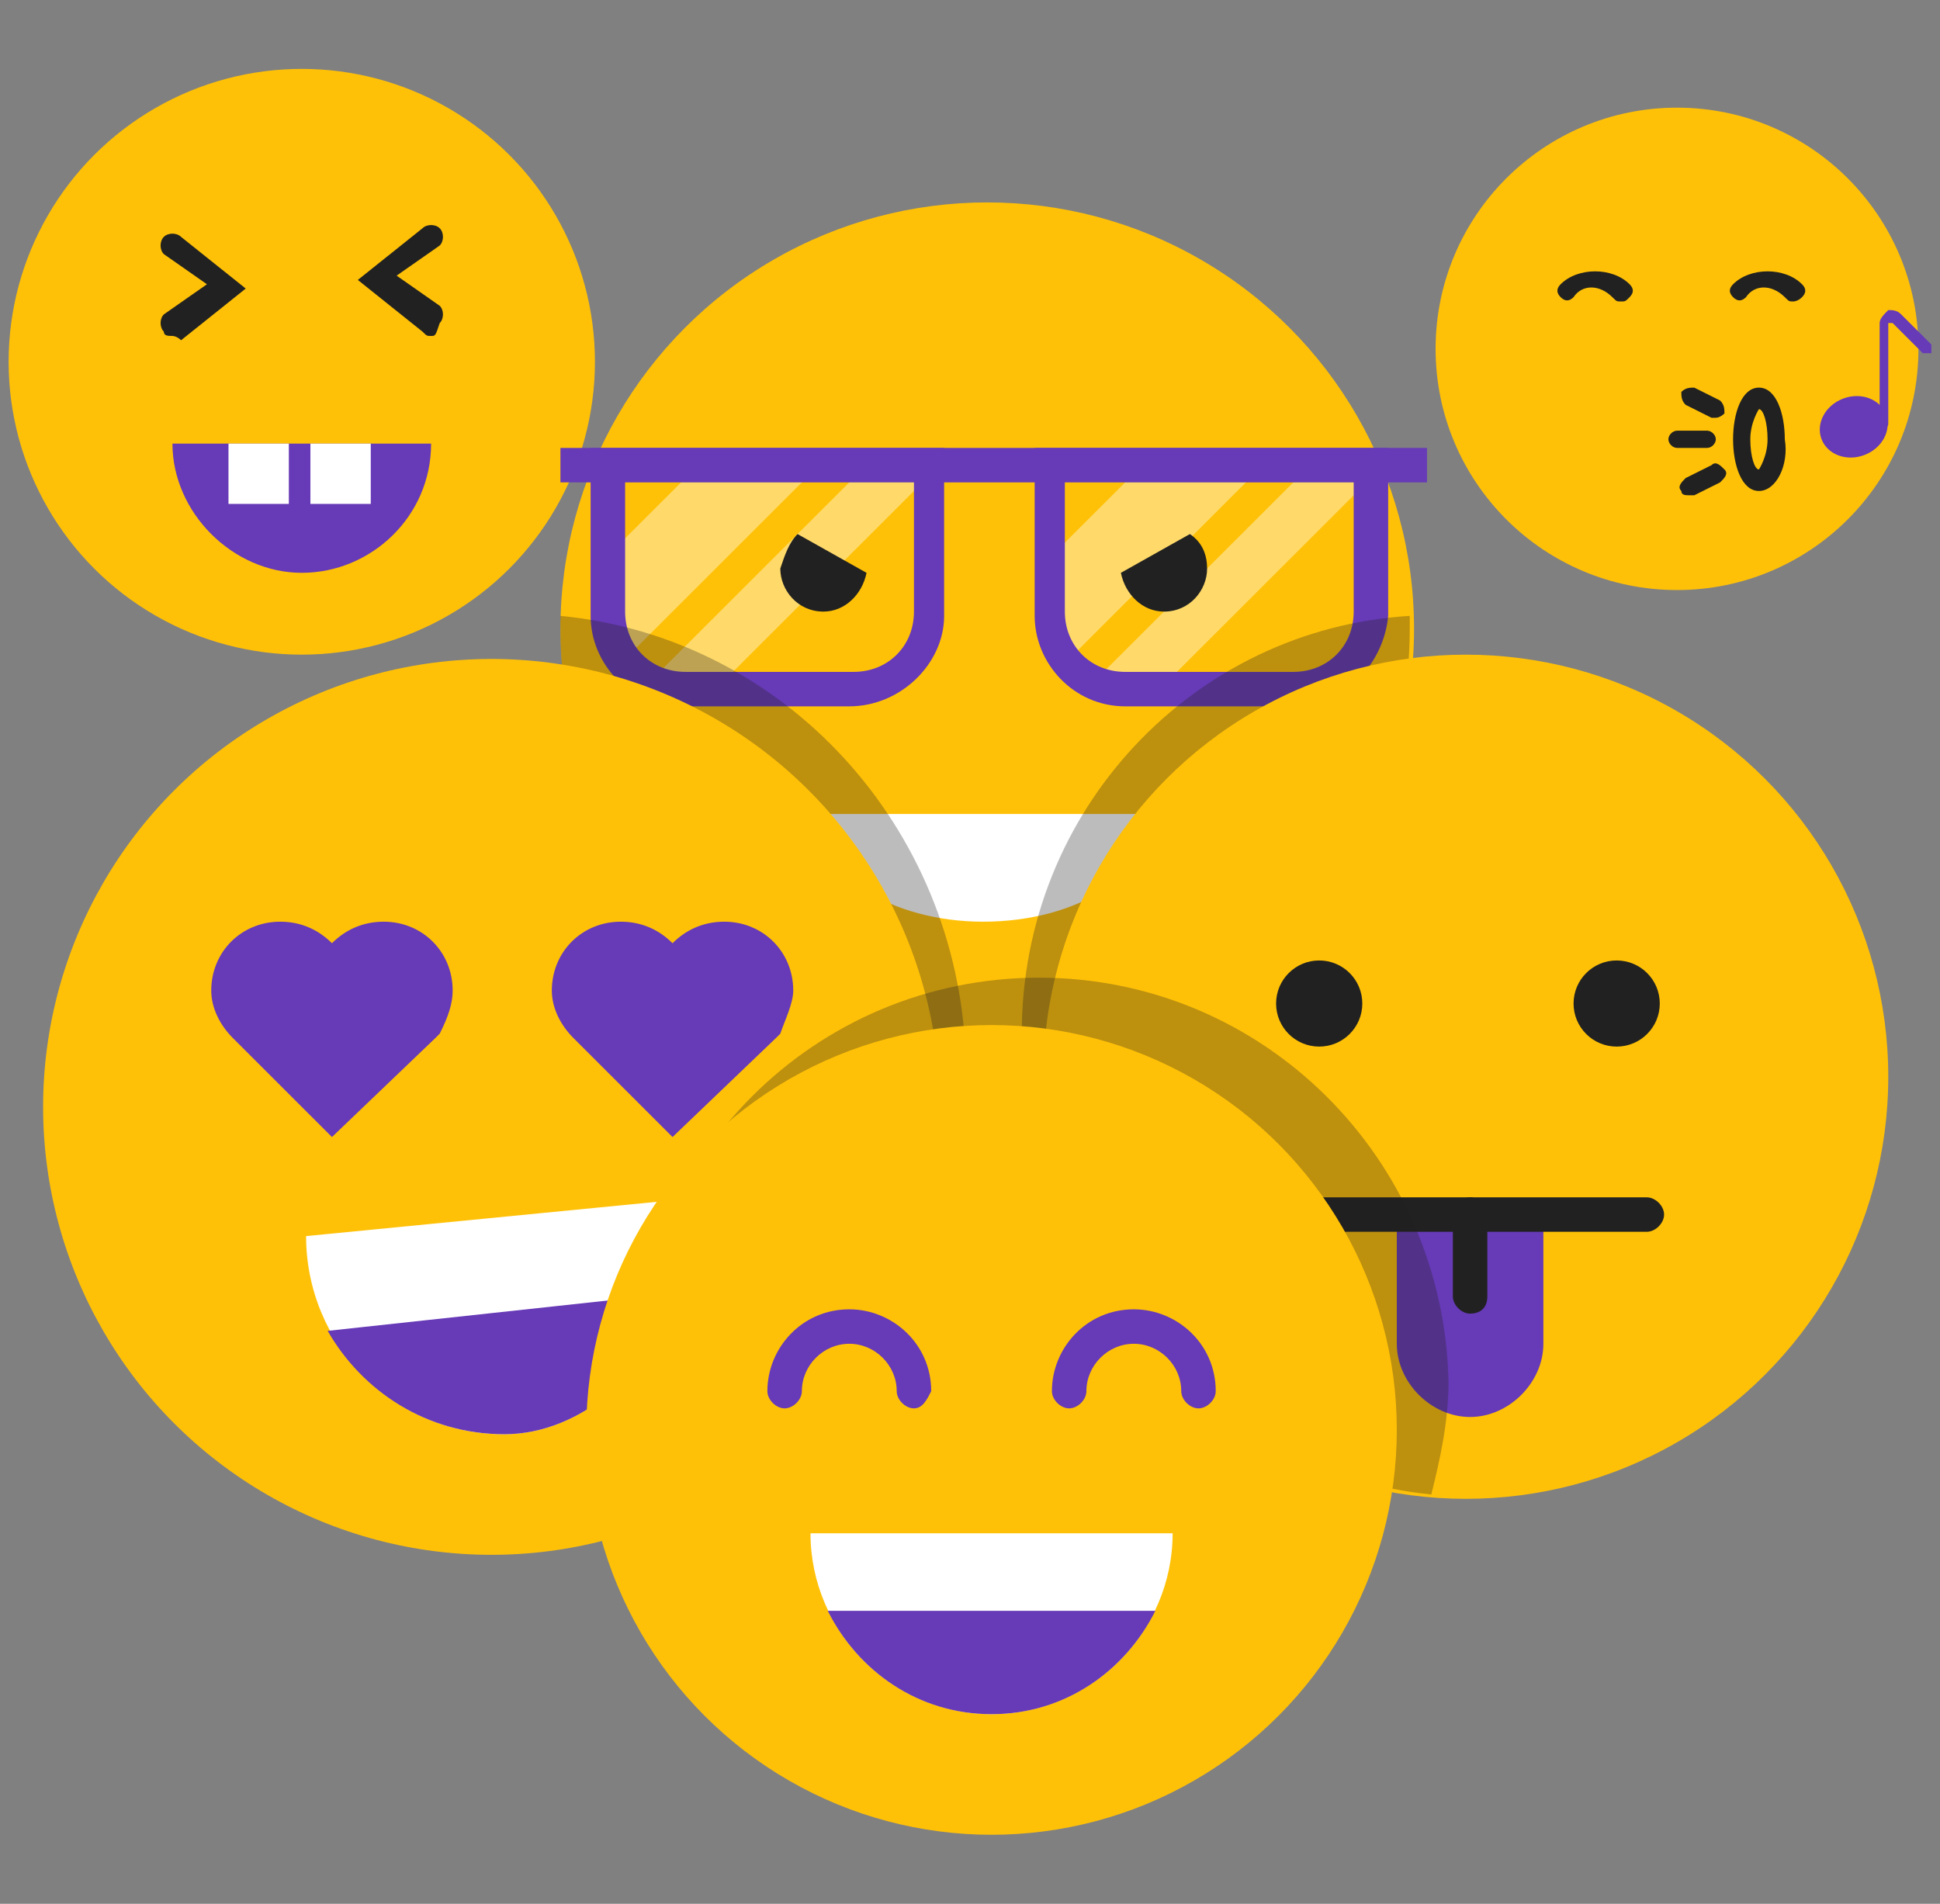 <?xml version="1.0" encoding="UTF-8"?>
<svg width="162px" height="159px" viewBox="0 0 162 159" version="1.1" xmlns="http://www.w3.org/2000/svg" xmlns:xlink="http://www.w3.org/1999/xlink">
    <rect x="0" y="0" width="162" height="159" fill="#808080" stroke="none"/>
    <title>SubType_02_Emoji</title>
    <g id="页面-1" stroke="none" stroke-width="1" fill="none" fill-rule="evenodd">
        <g id="SubType_02_Emoji" fill-rule="nonzero">
            <g id="XMLID_1278_" transform="translate(0.72, 5.755)">
                <g id="XMLID_2383_">
                    <g id="XMLID_2390_" fill="#FFC107">
                        <ellipse id="XMLID_1254_" cx="24.48" cy="24.46" rx="24.48" ry="24.46"></ellipse>
                    </g>
                    <g id="XMLID_2389_" transform="translate(13.68, 31.295)" fill="#673AB7">
                        <path d="M21.6,0 C21.6,6.115 16.56,10.791 10.8,10.791 C5.04,10.791 0,5.755 0,0 L21.6,0 Z" id="XMLID_1253_"></path>
                    </g>
                    <g id="XMLID_2388_" transform="translate(12.69, 13.759)" fill="#212121">
                        <path d="M0.99,8.543 C0.63,8.543 0.27,8.543 0.27,8.183 C-0.09,7.824 -0.09,7.104 0.27,6.745 L3.87,4.227 L0.27,1.709 C-0.09,1.349 -0.09,0.629 0.27,0.27 C0.63,-0.09 1.35,-0.09 1.71,0.27 L7.11,4.586 L1.71,8.903 C1.35,8.543 0.99,8.543 0.99,8.543 Z" id="XMLID_1190_"></path>
                    </g>
                    <g id="XMLID_2387_" transform="translate(29.16, 13.04)" fill="#212121">
                        <path d="M6.12,9.263 C5.76,9.263 5.76,9.263 5.4,8.903 L0,4.586 L5.4,0.27 C5.76,-0.09 6.48,-0.09 6.84,0.27 C7.2,0.629 7.2,1.349 6.84,1.709 L3.24,4.227 L6.84,6.745 C7.2,7.104 7.2,7.824 6.84,8.183 C6.48,9.263 6.48,9.263 6.12,9.263 Z" id="XMLID_1186_"></path>
                    </g>
                    <g id="XMLID_2386_" transform="translate(18.36, 31.295)" fill="#FFFFFF">
                        <rect id="XMLID_1252_" x="0" y="0" width="5.04" height="5.036"></rect>
                    </g>
                    <g id="XMLID_2385_" transform="translate(25.2, 31.295)" fill="#FFFFFF">
                        <rect id="XMLID_1251_" x="0" y="0" width="5.04" height="5.036"></rect>
                    </g>
                </g>
                <g id="XMLID_2391_" transform="translate(46.08, 11.151)">
                    <g id="XMLID_2405_" fill="#FFC107">
                        <ellipse id="XMLID_1260_" cx="35.64" cy="35.611" rx="35.64" ry="35.611"></ellipse>
                    </g>
                    <g id="XMLID_2404_" opacity="0.4" transform="translate(3.96, 21.942)" fill="#FFFFFF">
                        <path d="M7.56,0 L0,7.554 L0,11.87 C0,13.309 0.72,14.748 1.44,16.187 L17.64,0 L7.56,0 Z" id="XMLID_1250_"></path>
                    </g>
                    <g id="XMLID_2403_" opacity="0.4" transform="translate(7.56, 21.942)" fill="#FFFFFF">
                        <path d="M3.24,18.705 L5.4,18.705 L23.04,1.079 L23.04,0 L18,0 L0,17.986 C0.72,18.345 1.8,18.705 3.24,18.705 Z" id="XMLID_1248_"></path>
                    </g>
                    <g id="XMLID_2402_" opacity="0.4" transform="translate(41.04, 21.942)" fill="#FFFFFF">
                        <path d="M7.56,0 L0,7.554 L0,11.87 C0,13.309 0.72,14.748 1.44,16.187 L17.64,0 L7.56,0 Z" id="XMLID_1246_"></path>
                    </g>
                    <g id="XMLID_2401_" opacity="0.4" transform="translate(44.64, 21.942)" fill="#FFFFFF">
                        <path d="M3.24,18.705 L5.4,18.705 L23.04,1.079 L23.04,0 L18,0 L0,17.986 C1.08,18.345 2.16,18.705 3.24,18.705 Z" id="XMLID_1163_"></path>
                    </g>
                    <g id="XMLID_2400_" transform="translate(2.52, 20.504)" fill="#673AB7">
                        <path d="M21.6,21.583 L7.56,21.583 C3.24,21.583 0,17.986 0,14.029 L0,0 L29.52,0 L29.52,14.029 C29.52,17.986 25.92,21.583 21.6,21.583 Z M2.88,2.518 L2.88,13.669 C2.88,16.547 5.04,18.705 7.92,18.705 L21.96,18.705 C24.84,18.705 27,16.547 27,13.669 L27,2.518 L2.88,2.518 Z" id="XMLID_1240_"></path>
                    </g>
                    <g id="XMLID_2399_" transform="translate(39.6, 20.504)" fill="#673AB7">
                        <path d="M21.6,21.583 L7.56,21.583 C3.24,21.583 0,17.986 0,14.029 L0,0 L29.52,0 L29.52,14.029 C29.16,17.986 25.92,21.583 21.6,21.583 Z M2.52,2.518 L2.52,13.669 C2.52,16.547 4.68,18.705 7.56,18.705 L21.6,18.705 C24.48,18.705 26.64,16.547 26.64,13.669 L26.64,2.518 L2.52,2.518 Z" id="XMLID_1233_"></path>
                    </g>
                    <g id="XMLID_2398_" transform="translate(0, 20.504)" fill="#673AB7">
                        <rect id="XMLID_1203_" x="0" y="0" width="72.36" height="2.878"></rect>
                    </g>
                    <g id="XMLID_2397_" transform="translate(21.24, 51.079)" fill="#FFFFFF">
                        <path d="M28.08,0 C28.08,5.036 21.96,8.993 14.04,8.993 C6.48,8.993 0,5.036 0,0 L28.08,0 Z" id="XMLID_1258_"></path>
                    </g>
                    <g id="XMLID_2395_" transform="translate(46.8, 27.698)" fill="#212121">
                        <path d="M5.76,0 L0,3.237 C0.36,5.036 1.8,6.475 3.6,6.475 C5.76,6.475 7.2,4.676 7.2,2.878 C7.2,1.799 6.84,0.719 5.76,0 Z" id="XMLID_1256_"></path>
                    </g>
                    <g id="XMLID_2393_" transform="translate(18.36, 27.698)" fill="#212121">
                        <path d="M1.44,0 L7.2,3.237 C6.84,5.036 5.4,6.475 3.6,6.475 C1.44,6.475 0,4.676 0,2.878 C0.36,1.799 0.72,0.719 1.44,0 Z" id="XMLID_1255_"></path>
                    </g>
                </g>
                <path d="M84.6,80.575 C84.6,81.295 84.6,81.655 84.6,82.374 C102.96,80.575 117,65.468 117,46.763 C117,46.403 117,46.043 117,45.683 C99,46.763 84.6,61.87 84.6,80.575 Z" id="XMLID_1185_" fill="#231F20" opacity="0.3"></path>
                <g id="XMLID_2368_" transform="translate(86.4, 48.921)">
                    <g id="XMLID_2375_" fill="#FFC107">
                        <ellipse id="XMLID_1196_" cx="35.28" cy="35.252" rx="35.28" ry="35.252"></ellipse>
                    </g>
                    <g id="XMLID_2374_" transform="translate(19.44, 25.54)" fill="#212121">
                        <ellipse id="XMLID_1195_" cx="3.6" cy="3.597" rx="3.6" ry="3.597"></ellipse>
                    </g>
                    <g id="XMLID_2373_" transform="translate(44.28, 25.54)" fill="#212121">
                        <ellipse id="XMLID_1194_" cx="3.6" cy="3.597" rx="3.6" ry="3.597"></ellipse>
                    </g>
                    <g id="XMLID_2370_" transform="translate(29.52, 45.324)">
                        <g id="XMLID_2372_" transform="translate(0, 1.439)" fill="#673AB7">
                            <path d="M0,0 L0,10.791 C0,14.029 2.88,16.906 6.12,16.906 L6.12,16.906 C9.36,16.906 12.24,14.029 12.24,10.791 L12.24,0 L0,0 Z" id="XMLID_1193_"></path>
                        </g>
                        <g id="XMLID_2371_" transform="translate(4.32, 0)" fill="#212121">
                            <path d="M1.8,9.712 C1.08,9.712 0.36,8.993 0.36,8.273 L0.36,1.439 C0.36,0.719 1.08,0 1.8,0 C2.52,0 3.24,0.719 3.24,1.439 L3.24,8.273 C3.24,9.353 2.52,9.712 1.8,9.712 Z" id="XMLID_1181_"></path>
                        </g>
                    </g>
                    <g id="XMLID_2369_" transform="translate(19.44, 44.964)" fill="#212121">
                        <path d="M30.96,3.237 L1.44,3.237 C0.72,3.237 0,2.518 0,1.799 C0,1.079 0.72,0.36 1.44,0.36 L30.96,0.36 C31.68,0.36 32.4,1.079 32.4,1.799 C32.4,2.518 31.68,3.237 30.96,3.237 Z" id="XMLID_1176_"></path>
                    </g>
                </g>
                <path d="M46.08,45.683 C46.08,46.043 46.08,46.403 46.08,46.763 C46.08,65.827 60.84,81.295 79.92,82.374 C79.2,63.309 64.8,47.482 46.08,45.683 Z" id="XMLID_1197_" fill="#231F20" opacity="0.3"></path>
                <g id="XMLID_2361_" transform="translate(2.88, 49.281)">
                    <g id="XMLID_2367_" fill="#FFC107">
                        <ellipse id="XMLID_1192_" cx="37.44" cy="37.41" rx="37.44" ry="37.41"></ellipse>
                    </g>
                    <g id="XMLID_2366_" transform="translate(21.96, 44.964)" fill="#FFFFFF">
                        <path d="M33.12,0 C33.12,9.353 25.56,19.784 16.56,19.784 C7.2,19.784 0,12.23 0,3.237 L33.12,0 Z" id="XMLID_1191_"></path>
                    </g>
                    <path d="M23.76,56.115 C26.64,61.151 32.04,64.748 38.52,64.748 C45,64.748 50.76,59.352 53.64,52.878 L23.76,56.115 Z" id="XMLID_1182_" fill="#673AB7"></path>
                    <g id="XMLID_2363_" transform="translate(14.04, 21.942)" fill="#673AB7">
                        <path d="M20.16,5.755 C20.16,2.518 17.64,0 14.4,0 C12.6,0 11.16,0.719 10.08,1.799 C9,0.719 7.56,0 5.76,0 C2.52,0 0,2.518 0,5.755 C0,7.194 0.72,8.633 1.8,9.712 L10.08,17.986 L18.72,9.712 C18.72,9.712 19.08,9.353 19.08,9.353 C19.8,7.914 20.16,6.835 20.16,5.755 Z" id="XMLID_1189_"></path>
                    </g>
                    <g id="XMLID_2362_" transform="translate(42.48, 21.942)" fill="#673AB7">
                        <path d="M20.16,5.755 C20.16,2.518 17.64,0 14.4,0 C12.6,0 11.16,0.719 10.08,1.799 C9,0.719 7.56,0 5.76,0 C2.52,0 0,2.518 0,5.755 C0,7.194 0.72,8.633 1.8,9.712 L10.08,17.986 L18.72,9.712 C18.72,9.712 19.08,9.353 19.08,9.353 C19.44,8.273 20.16,6.835 20.16,5.755 Z" id="XMLID_903_"></path>
                    </g>
                </g>
                <path d="M86.04,75.899 C67.32,75.899 52.2,91.007 52.2,109.712 C52.2,113.669 52.92,117.626 54.36,121.223 C68.04,115.827 78.12,102.158 78.12,86.331 C78.12,84.892 78.12,83.453 77.76,82.014 C79.2,82.014 80.64,82.374 82.08,82.374 C83.88,82.374 85.68,82.374 87.12,82.014 C87.12,82.734 87.12,83.453 87.12,84.173 C87.12,102.518 101.16,117.266 118.8,119.065 C119.52,116.187 120.24,112.95 120.24,109.712 C119.88,91.007 104.76,75.899 86.04,75.899 Z" id="XMLID_1166_" fill="#231F20" opacity="0.3"></path>
                <g id="XMLID_2376_" transform="translate(48.24, 79.856)">
                    <g id="XMLID_2382_" fill="#FFC107">
                        <ellipse id="XMLID_1199_" cx="33.84" cy="33.813" rx="33.84" ry="33.813"></ellipse>
                    </g>
                    <g id="XMLID_2381_" transform="translate(15.12, 23.741)" fill="#673AB7">
                        <path d="M12.24,8.273 C11.52,8.273 10.8,7.554 10.8,6.835 C10.8,4.676 9,2.878 6.84,2.878 C4.68,2.878 2.88,4.676 2.88,6.835 C2.88,7.554 2.16,8.273 1.44,8.273 C0.72,8.273 0,7.554 0,6.835 C0,3.237 2.88,0 6.84,0 C10.44,0 13.68,2.878 13.68,6.835 C13.32,7.554 12.96,8.273 12.24,8.273 Z" id="XMLID_1188_"></path>
                    </g>
                    <g id="XMLID_2380_" transform="translate(38.88, 23.741)" fill="#673AB7">
                        <path d="M12.24,8.273 C11.52,8.273 10.8,7.554 10.8,6.835 C10.8,4.676 9,2.878 6.84,2.878 C4.68,2.878 2.88,4.676 2.88,6.835 C2.88,7.554 2.16,8.273 1.44,8.273 C0.72,8.273 0,7.554 0,6.835 C0,3.237 2.88,0 6.84,0 C10.44,0 13.68,2.878 13.68,6.835 C13.68,7.554 12.96,8.273 12.24,8.273 Z" id="XMLID_1187_"></path>
                    </g>
                    <g id="XMLID_2379_" transform="translate(18.72, 42.446)" fill="#FFFFFF">
                        <path d="M30.24,0 C30.24,8.273 23.4,15.108 15.12,15.108 C6.84,15.108 0,8.273 0,0 L30.24,0 Z" id="XMLID_1198_"></path>
                    </g>
                    <path d="M20.16,48.921 C22.68,53.957 27.72,57.554 33.84,57.554 C39.96,57.554 45,53.957 47.52,48.921 L20.16,48.921 Z" id="XMLID_1200_" fill="#673AB7"></path>
                </g>
                <g id="XMLID_2406_" transform="translate(119.16, 3.237)">
                    <g id="XMLID_2417_" fill="#FFC107">
                        <ellipse id="XMLID_1276_" cx="20.16" cy="20.144" rx="20.16" ry="20.144"></ellipse>
                    </g>
                    <g id="XMLID_2416_" transform="translate(10.17, 13.129)" fill="#212121">
                        <path d="M5.31,3.058 C4.95,3.058 4.95,3.058 4.59,2.698 C3.51,1.619 2.07,1.619 1.35,2.698 C0.99,3.058 0.63,3.058 0.27,2.698 C-0.09,2.338 -0.09,1.978 0.27,1.619 C0.99,0.899 2.07,0.54 3.15,0.54 C4.23,0.54 5.31,0.899 6.03,1.619 C6.39,1.978 6.39,2.338 6.03,2.698 C5.67,3.058 5.67,3.058 5.31,3.058 Z" id="XMLID_1272_"></path>
                    </g>
                    <g id="XMLID_2415_" transform="translate(24.57, 13.129)" fill="#212121">
                        <path d="M5.31,3.058 C4.95,3.058 4.95,3.058 4.59,2.698 C3.51,1.619 2.07,1.619 1.35,2.698 C0.99,3.058 0.63,3.058 0.27,2.698 C-0.09,2.338 -0.09,1.978 0.27,1.619 C0.99,0.899 2.07,0.54 3.15,0.54 C4.23,0.54 5.31,0.899 6.03,1.619 C6.39,1.978 6.39,2.338 6.03,2.698 C5.67,3.058 5.31,3.058 5.31,3.058 Z" id="XMLID_1270_"></path>
                    </g>
                    <g id="XMLID_2414_" transform="translate(19.44, 25.899)" fill="#212121">
                        <path d="M3.24,2.518 L0.72,2.518 C0.36,2.518 0,2.158 0,1.799 C0,1.439 0.36,1.079 0.72,1.079 L3.24,1.079 C3.6,1.079 3.96,1.439 3.96,1.799 C3.96,2.158 3.6,2.518 3.24,2.518 Z" id="XMLID_1268_"></path>
                    </g>
                    <g id="XMLID_2413_" transform="translate(20.52, 22.842)" fill="#212121">
                        <path d="M2.88,3.058 C2.88,3.058 2.52,3.058 2.52,3.058 L0.36,1.978 C0,1.619 0,1.259 0,0.899 C0.36,0.54 0.72,0.54 1.08,0.54 L3.24,1.619 C3.6,1.978 3.6,2.338 3.6,2.698 C3.6,2.698 3.24,3.058 2.88,3.058 Z" id="XMLID_1266_"></path>
                    </g>
                    <g id="XMLID_2412_" transform="translate(20.371, 29.242)" fill="#212121">
                        <path d="M0.869,3.132 C0.509,3.132 0.149,3.132 0.149,2.772 C-0.211,2.413 0.149,2.053 0.509,1.693 L2.669,0.614 C3.029,0.254 3.389,0.614 3.749,0.974 C4.109,1.333 3.749,1.693 3.389,2.053 L1.229,3.132 C1.229,3.132 1.229,3.132 0.869,3.132 Z" id="XMLID_1264_"></path>
                    </g>
                    <g id="XMLID_2411_" transform="translate(24.84, 23.381)" fill="#212121">
                        <path d="M2.16,8.633 C0.72,8.633 0,6.475 0,4.317 C0,2.158 0.72,0 2.16,0 C3.6,0 4.32,2.158 4.32,4.317 C4.68,6.475 3.6,8.633 2.16,8.633 Z M2.16,1.799 C2.16,1.799 1.44,2.878 1.44,4.317 C1.44,5.755 1.8,6.835 2.16,6.835 C2.16,6.835 2.88,5.755 2.88,4.317 C2.88,2.878 2.52,1.799 2.16,1.799 Z" id="XMLID_1201_"></path>
                    </g>
                    <g id="XMLID_2407_" transform="translate(31.321, 16.906)" fill="#673AB7">
                        <g id="XMLID_2410_" transform="translate(5.759, 0)">
                            <path d="M0.36,9.712 C0,9.712 0,9.353 0,9.353 L0,1.079 C0,0.719 0.36,0.36 0.72,0 C1.08,0 1.44,0 1.8,0.36 L4.32,2.878 C4.32,2.878 4.32,3.237 4.32,3.597 C4.32,3.597 3.96,3.597 3.6,3.597 L1.08,1.079 C1.08,1.079 1.08,1.079 0.72,1.079 C0.72,1.079 0.72,1.079 0.72,1.079 L0.72,9.353 C0.72,9.712 0.72,9.712 0.36,9.712 Z" id="XMLID_1274_"></path>
                        </g>
                        <g id="XMLID_2408_" transform="translate(0, 6.365)">
                            <ellipse id="XMLID_1164_" transform="translate(3.596, 3.384) rotate(-21.119) translate(-3.596, -3.384) " cx="3.596" cy="3.384" rx="2.88" ry="2.518"></ellipse>
                        </g>
                    </g>
                </g>
            </g>
        </g>
    </g>
</svg>